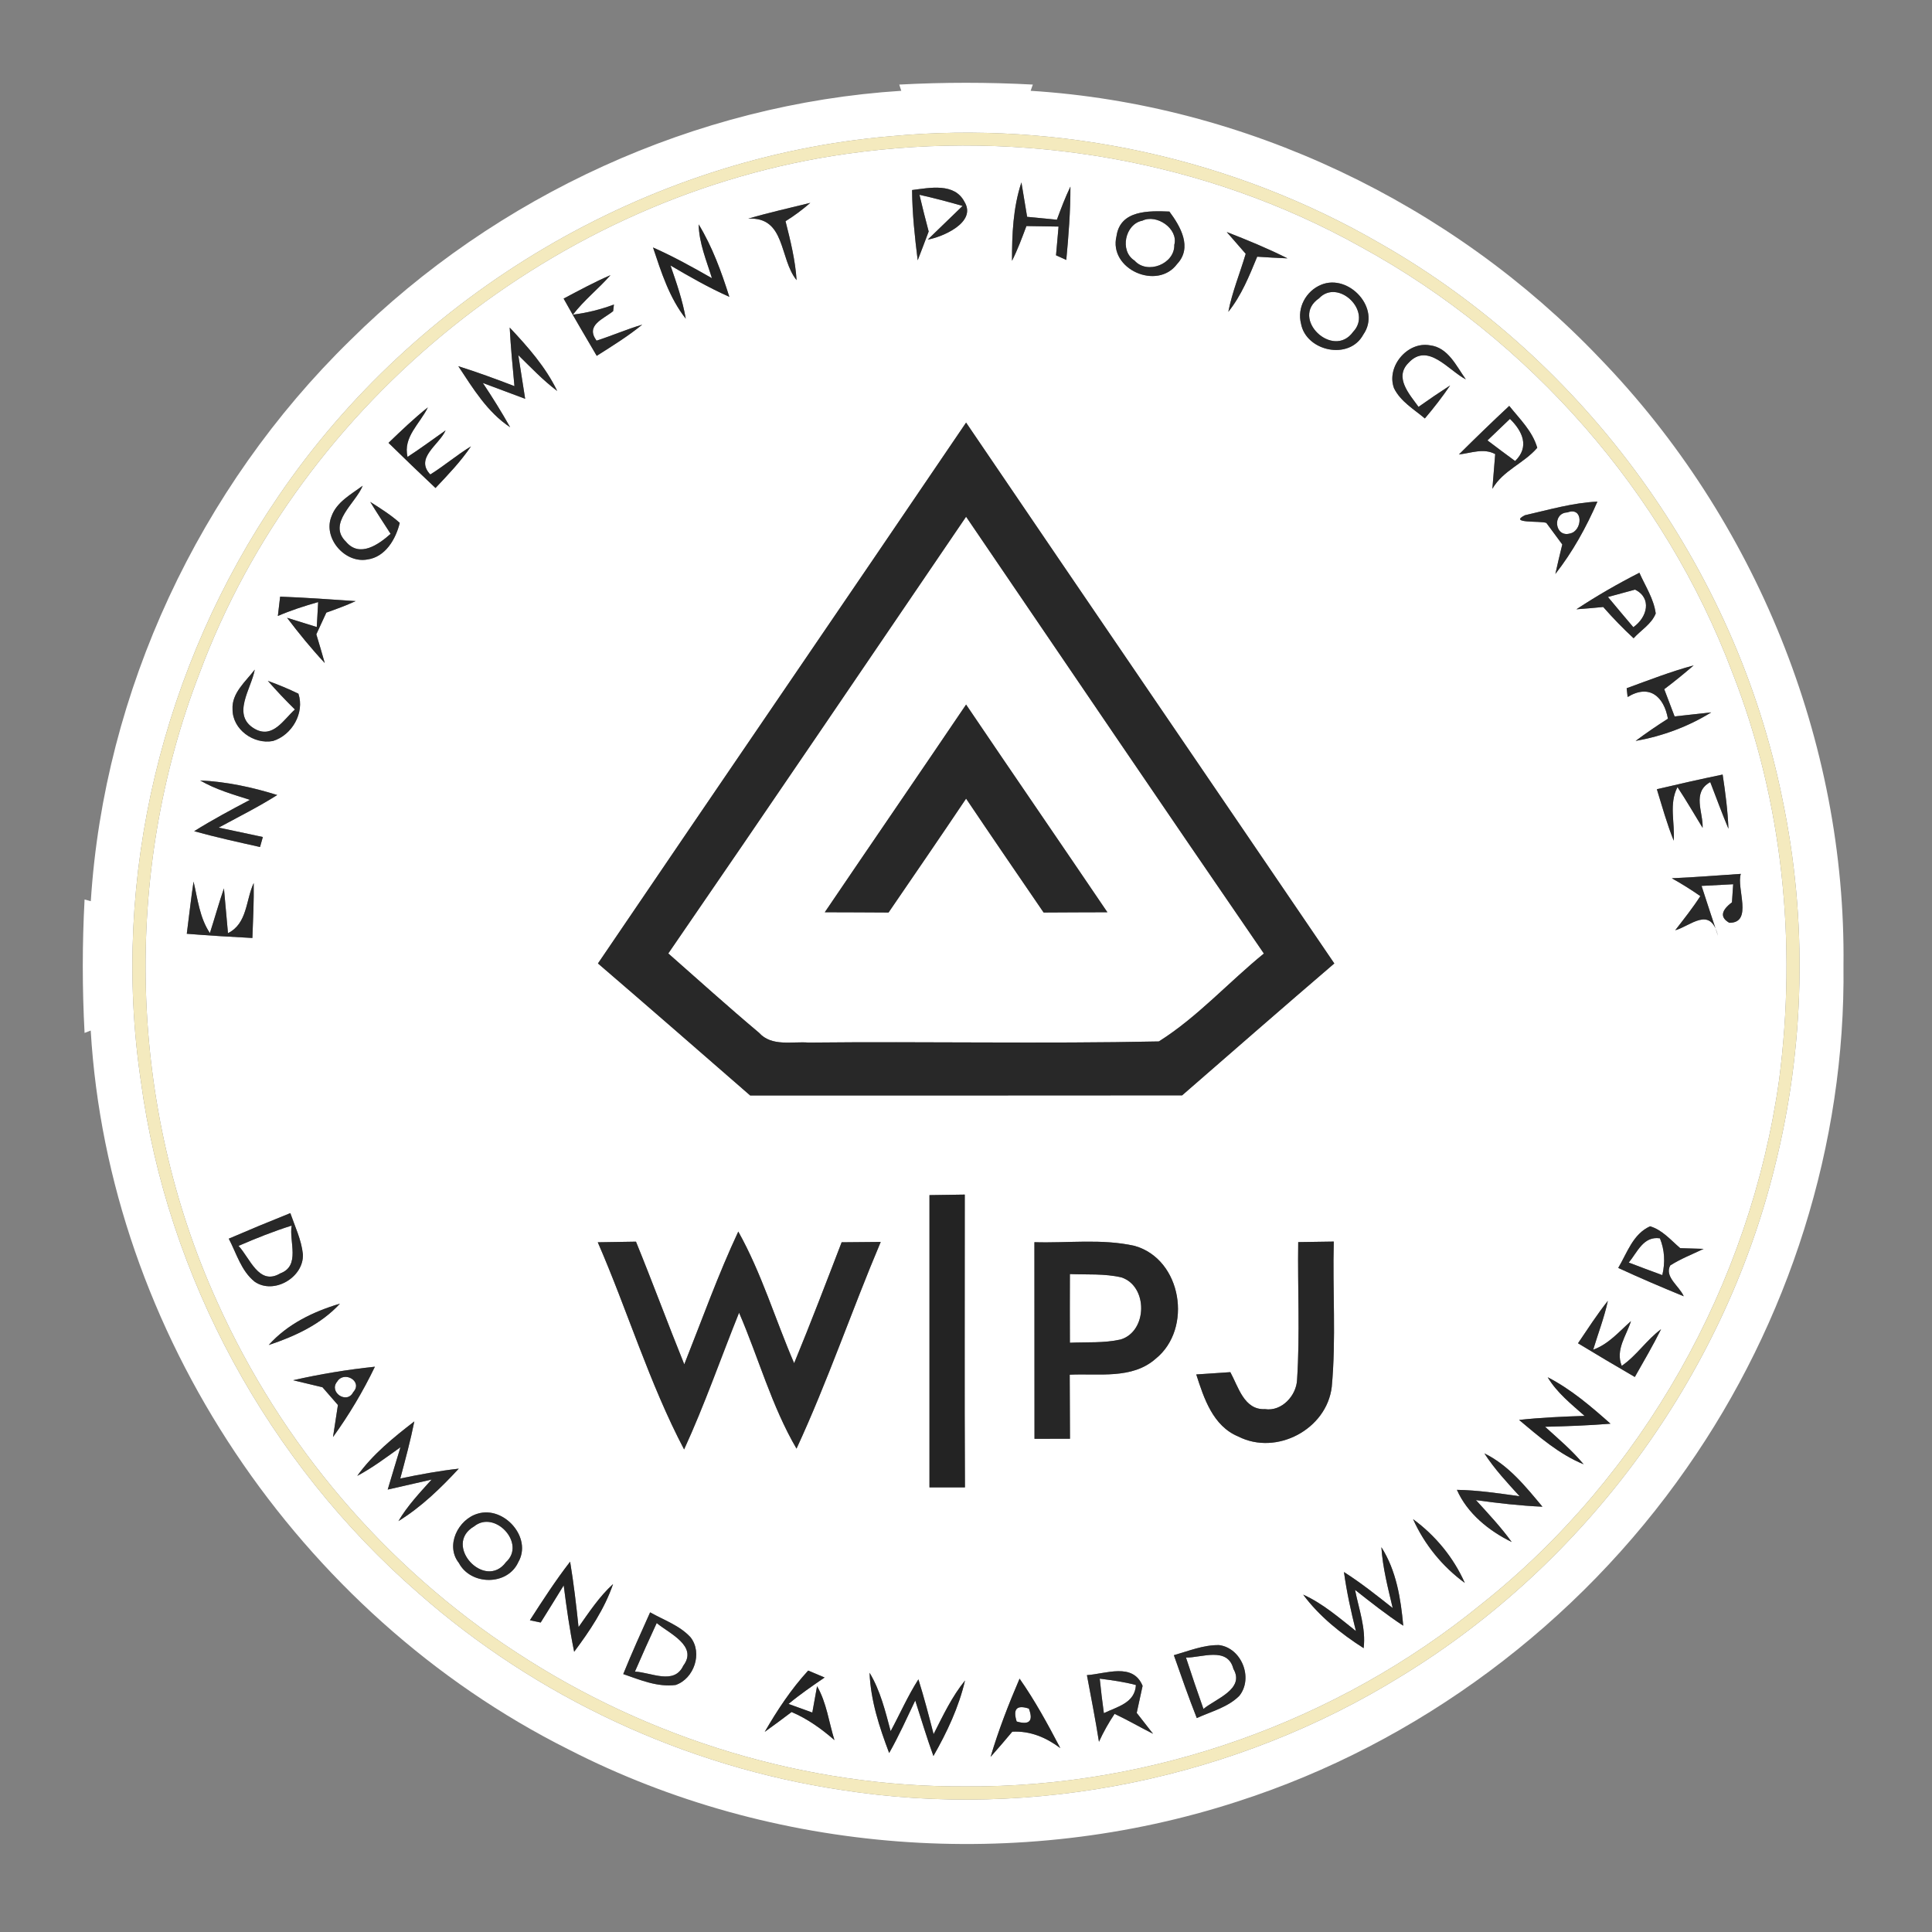 <?xml version="1.0" encoding="UTF-8" ?>
<!DOCTYPE svg PUBLIC "-//W3C//DTD SVG 1.1//EN" "http://www.w3.org/Graphics/SVG/1.1/DTD/svg11.dtd">
<svg width="220pt" height="220pt" viewBox="0 0 220 220" version="1.1" xmlns="http://www.w3.org/2000/svg">
<rect x="0" y="0" width="220" height="220" fill="#808080" stroke="none"/>
<g id="#ffffffff">
<path fill="#ffffff" opacity="1.00" d=" M 39.86 38.77 C 56.51 22.25 79.19 11.83 102.63 10.34 L 102.40 9.63 C 107.47 9.36 112.54 9.36 117.61 9.63 L 117.36 10.34 C 141.77 11.87 165.33 23.11 182.17 40.80 C 199.89 59.11 210.23 84.45 209.92 109.96 C 210.17 130.29 203.70 150.56 192.06 167.18 C 179.71 184.91 161.51 198.52 140.92 205.14 C 116.07 213.22 88.02 211.15 64.74 199.21 C 34.04 183.84 12.36 151.72 10.33 117.35 L 9.63 117.62 C 9.36 112.56 9.36 107.49 9.63 102.43 L 10.34 102.62 C 11.86 78.67 22.72 55.52 39.86 38.77 M 101.44 15.51 C 73.58 17.86 47.36 33.45 31.68 56.54 C 18.55 75.77 12.60 99.94 16.03 123.04 C 19.03 145.46 30.57 166.55 47.62 181.39 C 61.11 193.29 78.05 201.17 95.84 203.83 C 117.74 207.27 140.80 202.51 159.63 190.83 C 180.58 178.03 196.17 156.79 202.07 132.96 C 205.53 119.25 205.86 104.81 202.96 90.97 C 197.66 64.66 180.54 41.04 157.23 27.76 C 140.50 18.04 120.70 13.69 101.44 15.51 Z" />
<path fill="#ffffff" opacity="1.00" d=" M 96.40 17.52 C 116.38 14.67 137.30 18.24 154.96 28.11 C 174.21 38.62 189.55 56.10 197.29 76.65 C 203.03 91.29 204.62 107.41 202.59 122.97 C 199.34 146.18 187.06 168.10 168.67 182.68 C 152.26 196.06 131.17 203.57 109.98 203.42 C 91.90 203.54 73.88 198.06 58.78 188.15 C 43.93 178.48 32.03 164.46 24.76 148.31 C 14.60 125.98 13.88 99.57 22.71 76.69 C 34.26 45.59 63.57 22.14 96.40 17.52 M 103.86 21.64 C 103.88 24.32 104.17 26.98 104.50 29.64 C 104.92 28.55 105.34 27.46 105.75 26.36 C 105.38 24.97 105.03 23.58 104.70 22.18 C 106.35 22.55 107.99 22.98 109.61 23.45 C 108.62 24.41 106.64 26.32 105.65 27.28 C 107.18 27.03 111.27 25.37 109.83 22.99 C 108.69 20.78 105.87 21.39 103.86 21.64 M 115.24 29.70 C 115.88 28.43 116.38 27.08 116.88 25.74 C 117.79 25.75 119.62 25.78 120.54 25.80 C 120.47 26.61 120.32 28.25 120.25 29.07 C 120.54 29.20 121.13 29.47 121.42 29.60 C 121.68 26.83 121.90 24.04 121.89 21.25 C 121.30 22.47 120.82 23.75 120.35 25.02 C 119.22 24.91 118.09 24.80 116.96 24.69 C 116.80 23.71 116.47 21.75 116.31 20.77 C 115.36 23.64 115.23 26.70 115.24 29.70 M 85.20 24.90 C 89.49 24.66 88.72 29.47 90.71 31.90 C 90.56 29.62 90.01 27.40 89.45 25.19 C 90.45 24.57 91.38 23.87 92.27 23.10 C 89.91 23.69 87.53 24.21 85.20 24.90 M 127.14 26.88 C 126.21 30.66 131.79 33.11 134.04 30.06 C 135.81 28.18 134.42 25.78 133.16 24.09 C 130.84 24.00 127.57 23.90 127.14 26.88 M 81.07 31.68 C 78.88 30.43 76.67 29.20 74.36 28.18 C 75.30 31.00 76.22 33.92 78.09 36.29 C 77.73 34.21 77.04 32.22 76.35 30.23 C 78.53 31.51 80.73 32.77 83.05 33.80 C 82.15 30.95 81.12 28.12 79.56 25.55 C 79.60 27.69 80.45 29.67 81.07 31.68 M 139.69 26.42 C 140.23 27.04 141.31 28.28 141.85 28.90 C 141.20 31.11 140.31 33.24 139.87 35.51 C 141.37 33.64 142.26 31.41 143.16 29.23 C 144.31 29.31 145.46 29.37 146.61 29.42 C 144.36 28.29 142.03 27.33 139.69 26.42 M 64.18 34.00 C 65.40 36.20 66.68 38.35 67.95 40.52 C 69.72 39.40 71.51 38.29 73.13 36.97 C 71.37 37.49 69.68 38.23 67.93 38.79 C 66.63 37.02 68.71 36.34 69.82 35.43 C 69.85 35.24 69.89 34.86 69.91 34.68 C 68.40 35.24 66.84 35.63 65.24 35.83 C 66.50 34.18 68.15 32.89 69.52 31.33 C 67.69 32.12 65.94 33.07 64.18 34.00 M 150.43 32.43 C 148.72 33.14 147.68 35.04 148.15 36.86 C 148.73 40.01 153.65 41.07 155.24 38.10 C 157.32 35.15 153.60 31.11 150.43 32.43 M 58.04 37.30 C 58.16 39.53 58.37 41.75 58.58 43.97 C 56.47 43.16 54.35 42.38 52.19 41.70 C 53.87 44.24 55.50 46.94 58.09 48.65 C 57.12 46.93 56.08 45.25 54.98 43.61 C 56.19 44.06 58.60 44.96 59.80 45.41 C 59.61 44.17 59.22 41.68 59.02 40.44 C 60.45 41.84 61.84 43.31 63.45 44.52 C 62.13 41.78 60.10 39.49 58.04 37.30 M 158.74 44.21 C 159.49 45.73 161.01 46.60 162.25 47.65 C 163.27 46.45 164.24 45.20 165.13 43.89 C 163.91 44.68 162.71 45.49 161.53 46.33 C 160.51 44.91 158.72 42.98 160.39 41.32 C 162.60 38.93 164.92 42.17 166.92 43.20 C 165.83 41.69 164.91 39.56 162.82 39.32 C 160.25 38.86 157.83 41.77 158.74 44.21 M 166.13 51.75 C 167.49 51.60 168.95 50.99 170.26 51.71 C 170.18 52.70 170.02 54.67 169.94 55.66 C 171.15 53.56 173.53 52.77 175.05 50.99 C 174.51 49.10 173.05 47.71 171.86 46.22 C 169.92 48.03 168.01 49.88 166.13 51.75 M 44.24 50.43 C 46.01 52.16 47.79 53.88 49.59 55.57 C 51.02 54.06 52.46 52.56 53.63 50.83 C 52.02 51.81 50.59 53.04 49.00 54.03 C 47.20 52.15 50.02 50.65 50.74 49.01 C 49.30 50.02 47.89 51.07 46.41 52.03 C 45.86 49.77 47.84 48.23 48.72 46.39 C 47.14 47.64 45.69 49.04 44.24 50.43 M 68.09 109.71 C 73.89 114.69 79.65 119.72 85.42 124.74 C 101.82 124.74 118.21 124.75 134.61 124.73 C 140.37 119.72 146.13 114.69 151.94 109.71 C 137.98 89.17 123.96 68.67 110.01 48.12 C 96.07 68.68 82.03 89.16 68.09 109.71 M 37.74 58.82 C 36.76 61.27 39.27 64.18 41.83 63.71 C 43.89 63.43 45.07 61.39 45.52 59.54 C 44.49 58.62 43.32 57.89 42.16 57.15 C 42.91 58.38 43.70 59.58 44.48 60.79 C 43.11 62.01 40.95 63.54 39.40 61.69 C 37.23 59.58 40.53 57.28 41.30 55.31 C 39.98 56.30 38.32 57.16 37.74 58.82 M 173.65 58.67 C 171.71 59.64 175.47 59.28 176.09 59.55 C 176.69 60.37 177.30 61.18 177.90 62.00 C 177.62 63.12 177.36 64.24 177.11 65.36 C 179.08 62.85 180.63 60.04 181.90 57.12 C 179.09 57.25 176.38 58.05 173.65 58.67 M 179.51 69.38 C 180.52 69.31 181.54 69.22 182.56 69.12 C 183.66 70.37 184.81 71.56 186.02 72.68 C 186.85 71.76 188.06 71.07 188.54 69.86 C 188.32 68.18 187.35 66.74 186.68 65.22 C 184.21 66.48 181.81 67.86 179.51 69.38 M 31.64 70.14 C 33.13 69.50 34.67 69.00 36.23 68.56 C 36.19 69.27 36.11 70.69 36.07 71.40 C 35.23 71.14 33.54 70.61 32.69 70.35 C 34.04 72.13 35.45 73.86 36.98 75.50 C 36.67 74.40 36.35 73.31 36.02 72.23 C 36.30 71.61 36.87 70.38 37.16 69.76 C 38.29 69.36 39.41 68.95 40.50 68.45 C 37.63 68.25 34.77 68.05 31.90 67.94 C 31.83 68.49 31.70 69.59 31.64 70.14 M 185.23 78.37 C 185.26 78.62 185.31 79.12 185.34 79.37 C 187.81 77.86 189.47 79.30 189.93 81.84 C 188.67 82.64 187.44 83.48 186.25 84.37 C 189.29 83.83 192.23 82.75 194.86 81.12 C 193.82 81.23 191.73 81.46 190.69 81.58 C 190.30 80.55 189.90 79.51 189.51 78.48 C 190.66 77.62 191.77 76.71 192.86 75.77 C 190.26 76.47 187.75 77.45 185.23 78.37 M 26.48 80.77 C 26.47 83.07 28.89 84.79 31.08 84.38 C 33.25 83.71 34.71 81.18 33.98 78.99 C 32.84 78.44 31.69 77.96 30.50 77.53 C 31.49 78.66 32.51 79.74 33.58 80.79 C 32.29 81.95 31.08 84.12 29.05 83.02 C 26.27 81.47 28.63 78.43 29.01 76.25 C 27.99 77.60 26.37 78.91 26.48 80.77 M 188.67 89.87 C 189.27 91.83 189.82 93.82 190.59 95.73 C 190.74 93.70 190.02 91.53 191.02 89.63 C 192.02 91.14 192.93 92.72 193.88 94.27 C 193.96 92.51 192.63 90.23 194.75 89.06 C 195.44 90.83 196.08 92.62 196.82 94.37 C 196.74 92.30 196.47 90.24 196.16 88.20 C 193.65 88.72 191.16 89.28 188.67 89.87 M 22.79 88.87 C 24.55 89.90 26.52 90.46 28.46 91.08 C 26.31 92.22 24.17 93.36 22.11 94.65 C 24.59 95.34 27.10 95.89 29.61 96.45 C 29.69 96.17 29.85 95.60 29.93 95.31 C 28.25 94.96 26.57 94.60 24.90 94.24 C 27.14 93.03 29.42 91.89 31.57 90.53 C 28.72 89.64 25.78 89.01 22.79 88.87 M 190.37 100.01 C 191.49 100.63 192.57 101.31 193.62 102.04 C 192.75 103.40 191.74 104.66 190.76 105.93 C 192.46 105.48 194.78 103.06 195.63 106.57 C 195.00 104.67 194.37 102.78 193.76 100.88 C 194.66 100.84 196.46 100.74 197.36 100.69 C 197.33 101.21 197.25 102.23 197.22 102.75 C 195.96 103.70 195.86 104.48 196.92 105.08 C 199.66 105.10 197.70 101.13 198.23 99.51 C 195.61 99.68 192.99 99.90 190.37 100.01 M 21.27 106.33 C 23.76 106.53 26.25 106.68 28.74 106.81 C 28.82 104.72 28.92 102.63 28.89 100.55 C 27.98 102.49 28.18 105.17 25.96 106.26 C 25.85 104.98 25.61 102.43 25.50 101.16 C 24.92 102.84 24.45 104.55 23.90 106.25 C 22.72 104.49 22.52 102.39 22.04 100.39 C 21.74 102.37 21.53 104.35 21.27 106.33 M 105.84 136.09 C 105.84 147.18 105.84 158.27 105.84 169.37 C 107.18 169.37 108.53 169.37 109.88 169.37 C 109.82 158.26 109.87 147.15 109.86 136.03 C 108.52 136.05 107.18 136.07 105.84 136.09 M 26.05 141.05 C 26.93 142.72 27.46 144.72 29.00 145.95 C 31.20 147.47 34.63 145.43 34.49 142.81 C 34.32 141.18 33.59 139.67 33.06 138.14 C 30.71 139.08 28.37 140.05 26.05 141.05 M 184.27 144.38 C 186.73 145.52 189.22 146.58 191.73 147.61 C 191.25 146.46 189.50 145.41 190.19 144.10 C 191.38 143.34 192.71 142.83 193.99 142.21 C 193.33 142.19 192.00 142.15 191.33 142.13 C 190.25 141.21 189.30 140.06 187.90 139.64 C 185.94 140.52 185.29 142.67 184.27 144.38 M 77.92 155.36 C 76.04 150.72 74.31 146.02 72.42 141.39 C 71.33 141.41 69.16 141.44 68.07 141.46 C 71.47 149.27 73.93 157.50 77.90 165.05 C 80.24 159.96 82.07 154.67 84.16 149.48 C 86.38 154.62 87.86 160.10 90.70 164.96 C 94.26 157.27 96.99 149.22 100.29 141.42 C 98.81 141.43 97.33 141.44 95.84 141.46 C 94.07 146.06 92.31 150.67 90.43 155.23 C 88.28 150.25 86.73 144.99 84.07 140.24 C 81.76 145.17 79.93 150.30 77.92 155.36 M 117.79 141.45 C 117.80 148.91 117.79 156.38 117.80 163.84 C 119.14 163.84 120.49 163.83 121.84 163.83 C 121.83 161.40 121.82 158.97 121.81 156.54 C 125.09 156.37 128.91 157.10 131.60 154.72 C 135.84 151.31 134.59 143.39 129.20 141.87 C 125.47 141.03 121.59 141.57 117.79 141.45 M 147.83 141.44 C 147.75 146.66 148.04 151.89 147.70 157.10 C 147.63 158.92 145.95 160.75 144.05 160.46 C 141.66 160.58 141.01 157.90 140.10 156.25 C 139.13 156.32 137.19 156.44 136.22 156.51 C 137.09 159.22 138.12 162.39 141.01 163.58 C 145.35 165.79 151.08 162.76 151.65 157.92 C 152.16 152.43 151.73 146.89 151.88 141.38 C 150.53 141.40 149.18 141.42 147.83 141.44 M 30.60 153.16 C 33.58 152.17 36.55 150.80 38.71 148.45 C 35.69 149.35 32.73 150.77 30.60 153.16 M 179.69 152.96 C 181.83 154.26 183.99 155.54 186.16 156.80 C 187.18 155.00 188.23 153.21 189.15 151.36 C 187.49 152.58 186.37 154.37 184.67 155.53 C 183.92 153.70 185.21 152.09 185.72 150.44 C 184.37 151.63 183.17 153.07 181.42 153.69 C 181.98 151.84 182.68 150.03 183.09 148.13 C 181.86 149.67 180.80 151.33 179.69 152.96 M 33.38 157.17 C 34.22 157.37 35.89 157.77 36.72 157.97 C 37.16 158.47 38.04 159.49 38.48 159.99 C 38.34 160.91 38.06 162.73 37.92 163.64 C 39.74 161.12 41.34 158.44 42.69 155.63 C 39.56 155.96 36.45 156.47 33.38 157.17 M 176.24 156.83 C 177.29 158.60 178.92 159.88 180.44 161.23 C 177.95 161.31 175.46 161.42 172.98 161.69 C 175.26 163.60 177.54 165.60 180.33 166.74 C 179.02 165.16 177.45 163.84 175.94 162.47 C 178.43 162.41 180.91 162.32 183.39 162.12 C 181.17 160.15 178.89 158.19 176.24 156.83 M 47.18 161.86 C 44.81 163.69 42.44 165.60 40.68 168.06 C 42.42 167.14 44.00 165.94 45.60 164.80 C 45.12 166.40 44.62 168.01 44.15 169.62 C 45.40 169.34 47.90 168.77 49.15 168.48 C 47.80 169.98 46.40 171.46 45.37 173.21 C 47.97 171.61 50.17 169.47 52.24 167.24 C 50.00 167.49 47.78 167.90 45.58 168.36 C 46.16 166.20 46.74 164.05 47.18 161.86 M 169.03 165.50 C 170.17 167.27 171.62 168.82 173.04 170.38 C 170.67 170.05 168.30 169.69 165.90 169.65 C 167.09 172.34 169.54 174.32 172.14 175.59 C 170.91 173.89 169.47 172.36 168.07 170.82 C 170.58 171.17 173.11 171.46 175.64 171.57 C 173.72 169.27 171.78 166.84 169.03 165.50 M 54.41 172.36 C 52.17 173.00 50.68 175.99 52.25 177.97 C 53.59 180.54 57.79 180.60 59.02 177.88 C 60.63 175.09 57.39 171.46 54.41 172.36 M 160.91 172.99 C 162.20 175.87 164.25 178.39 166.80 180.25 C 165.52 177.36 163.46 174.86 160.91 172.99 M 157.30 176.18 C 157.45 178.53 158.05 180.82 158.59 183.11 C 156.78 181.68 154.99 180.25 153.04 179.01 C 153.35 181.27 153.84 183.51 154.40 185.73 C 152.49 184.22 150.63 182.59 148.39 181.58 C 150.23 184.06 152.69 186.02 155.28 187.68 C 155.56 185.42 154.73 183.22 154.30 181.04 C 156.09 182.45 157.88 183.87 159.79 185.12 C 159.51 182.03 159.00 178.84 157.30 176.18 M 60.34 184.50 C 60.65 184.56 61.27 184.70 61.57 184.76 C 62.45 183.36 63.32 181.94 64.19 180.53 C 64.51 183.06 64.87 185.59 65.38 188.09 C 67.16 185.71 68.84 183.21 69.81 180.38 C 68.25 181.80 67.09 183.57 65.88 185.28 C 65.62 182.79 65.33 180.30 64.92 177.83 C 63.27 179.96 61.80 182.23 60.34 184.50 M 70.97 190.63 C 72.89 191.29 74.86 192.14 76.94 191.87 C 79.03 191.16 80.03 188.23 78.64 186.45 C 77.40 185.09 75.60 184.49 74.03 183.60 C 72.98 185.93 71.93 188.26 70.97 190.63 M 133.67 188.48 C 134.51 190.88 135.35 193.28 136.28 195.64 C 137.94 194.88 139.82 194.42 141.13 193.10 C 142.74 191.08 141.38 187.66 138.82 187.33 C 137.04 187.30 135.36 188.00 133.67 188.48 M 87.08 197.21 C 88.11 196.47 89.13 195.72 90.14 194.95 C 91.95 195.72 93.54 196.86 95.02 198.15 C 94.38 196.09 94.13 193.89 93.04 192.01 L 92.50 195.01 C 91.82 194.76 90.47 194.27 89.79 194.03 C 91.10 192.94 92.50 191.98 93.90 191.02 C 93.43 190.82 92.49 190.43 92.03 190.23 C 90.09 192.34 88.51 194.74 87.08 197.21 M 123.77 190.75 C 124.24 193.27 124.74 195.80 125.14 198.34 C 125.65 197.23 126.24 196.17 126.92 195.16 C 128.41 195.86 129.83 196.69 131.30 197.43 C 130.83 196.83 129.91 195.65 129.44 195.05 C 129.61 194.28 129.95 192.74 130.11 191.97 C 129.00 189.28 125.93 190.61 123.77 190.75 M 99.02 190.48 C 99.14 193.65 100.14 196.68 101.25 199.62 C 102.35 197.68 103.26 195.65 104.22 193.64 C 104.90 195.75 105.53 197.87 106.29 199.96 C 107.84 197.25 109.18 194.40 109.89 191.36 C 108.39 193.20 107.38 195.36 106.31 197.47 C 105.77 195.38 105.23 193.29 104.58 191.23 C 103.37 193.12 102.48 195.17 101.42 197.13 C 100.81 194.85 100.25 192.52 99.02 190.48 M 112.80 200.06 C 113.64 199.12 114.46 198.16 115.27 197.19 C 117.32 197.08 119.13 197.85 120.74 199.06 C 119.32 196.35 117.86 193.66 116.10 191.15 C 114.85 194.06 113.70 197.02 112.80 200.06 Z" />
<path fill="#ffffff" opacity="1.00" d=" M 130.08 25.13 C 131.70 24.33 134.21 26.04 133.72 27.88 C 133.78 30.07 130.63 31.30 129.19 29.67 C 127.46 28.59 128.11 25.50 130.08 25.13 Z" />
<path fill="#ffffff" opacity="1.00" d=" M 150.20 33.97 C 152.36 31.67 156.33 35.43 154.08 37.79 C 151.80 40.96 146.86 36.25 150.20 33.97 Z" />
<path fill="#ffffff" opacity="1.00" d=" M 171.94 47.70 C 173.37 49.10 174.20 50.87 172.53 52.50 C 171.47 51.72 170.42 50.94 169.38 50.15 C 170.02 49.54 171.30 48.31 171.94 47.70 Z" />
<path fill="#ffffff" opacity="1.00" d=" M 178.49 58.35 C 180.33 57.65 180.22 60.46 178.78 60.75 C 177.04 61.25 176.71 58.41 178.49 58.35 Z" />
<path fill="#ffffff" opacity="1.00" d=" M 76.10 108.57 C 87.47 92.04 98.72 75.43 110.01 58.84 C 121.30 75.43 132.56 92.04 143.92 108.58 C 139.90 111.85 136.33 115.84 131.96 118.59 C 118.67 118.87 105.37 118.58 92.08 118.72 C 90.19 118.57 87.88 119.21 86.43 117.60 C 82.93 114.66 79.53 111.59 76.10 108.57 M 93.92 103.88 C 96.34 103.89 98.76 103.89 101.18 103.91 C 104.13 99.60 107.09 95.29 110.01 90.94 C 112.93 95.28 115.89 99.60 118.84 103.91 C 121.26 103.89 123.68 103.89 126.10 103.88 C 120.75 95.98 115.35 88.13 110.01 80.23 C 104.67 88.13 99.27 95.98 93.92 103.88 Z" />
<path fill="#ffffff" opacity="1.00" d=" M 183.10 67.98 C 183.87 67.77 185.41 67.35 186.19 67.14 C 188.13 68.11 187.59 70.29 185.99 71.42 C 185.02 70.27 184.05 69.13 183.10 67.98 Z" />
<path fill="#ffffff" opacity="1.00" d=" M 27.16 141.87 C 29.14 141.01 31.15 140.21 33.21 139.56 C 32.90 141.38 34.24 144.14 31.92 145.00 C 29.48 146.46 28.46 143.24 27.16 141.87 Z" />
<path fill="#ffffff" opacity="1.00" d=" M 185.47 143.77 C 186.45 142.59 187.13 140.73 189.02 141.01 C 189.55 142.33 189.64 143.73 189.29 145.20 C 188.01 144.73 186.74 144.26 185.47 143.77 Z" />
<path fill="#ffffff" opacity="1.00" d=" M 121.83 145.08 C 123.78 145.16 125.78 145.01 127.70 145.46 C 130.74 146.46 130.68 151.60 127.61 152.53 C 125.71 152.96 123.75 152.81 121.83 152.90 C 121.82 150.29 121.82 147.68 121.83 145.08 Z" />
<path fill="#ffffff" opacity="1.00" d=" M 38.40 157.32 C 39.18 156.05 41.36 157.29 40.22 158.53 C 39.50 159.95 37.39 158.52 38.40 157.32 Z" />
<path fill="#ffffff" opacity="1.00" d=" M 53.99 173.81 C 56.36 171.89 59.94 175.78 57.62 177.88 C 55.21 181.16 50.37 175.91 53.99 173.81 Z" />
<path fill="#ffffff" opacity="1.00" d=" M 72.30 190.35 C 73.10 188.50 73.93 186.65 74.78 184.82 C 76.18 185.99 79.51 187.42 77.81 189.67 C 76.77 191.92 74.12 190.42 72.30 190.35 Z" />
<path fill="#ffffff" opacity="1.00" d=" M 135.05 188.75 C 136.80 188.78 139.80 187.46 140.45 190.04 C 141.79 192.35 138.41 193.45 137.04 194.60 C 136.35 192.66 135.69 190.71 135.05 188.75 Z" />
<path fill="#ffffff" opacity="1.00" d=" M 125.23 191.15 C 126.61 191.33 128.00 191.51 129.35 191.88 C 129.23 193.94 127.22 194.34 125.70 195.08 C 125.52 193.77 125.36 192.46 125.23 191.15 Z" />
<path fill="#ffffff" opacity="1.00" d=" M 115.77 196.03 C 115.32 194.60 115.78 194.11 117.16 194.56 C 117.69 195.97 117.23 196.46 115.77 196.03 Z" />
</g>
<g id="#f4eabeff">
<path fill="#f4eabe" opacity="1.00" d=" M 101.44 15.51 C 120.70 13.69 140.50 18.04 157.23 27.76 C 180.54 41.04 197.66 64.66 202.96 90.97 C 205.86 104.81 205.53 119.25 202.07 132.96 C 196.17 156.79 180.58 178.03 159.63 190.83 C 140.80 202.51 117.74 207.27 95.84 203.83 C 78.05 201.17 61.11 193.29 47.62 181.39 C 30.57 166.55 19.03 145.46 16.03 123.04 C 12.60 99.94 18.55 75.77 31.68 56.54 C 47.36 33.45 73.58 17.86 101.44 15.51 M 96.40 17.52 C 63.57 22.14 34.26 45.59 22.71 76.69 C 13.88 99.57 14.60 125.98 24.76 148.31 C 32.03 164.46 43.93 178.48 58.78 188.15 C 73.88 198.06 91.90 203.54 109.98 203.42 C 131.17 203.57 152.26 196.06 168.67 182.68 C 187.06 168.10 199.34 146.18 202.59 122.97 C 204.62 107.41 203.03 91.29 197.29 76.65 C 189.55 56.10 174.21 38.62 154.96 28.11 C 137.30 18.24 116.38 14.67 96.40 17.52 Z" />
</g>
<g id="#282828ff">
<path fill="#282828" opacity="1.00" d=" M 103.86 21.64 C 105.87 21.39 108.69 20.78 109.83 22.99 C 111.27 25.37 107.18 27.03 105.65 27.28 C 106.64 26.32 108.62 24.41 109.61 23.45 C 107.99 22.98 106.35 22.55 104.70 22.18 C 105.03 23.58 105.38 24.97 105.75 26.36 C 105.34 27.46 104.92 28.55 104.50 29.64 C 104.17 26.98 103.88 24.32 103.86 21.64 Z" />
<path fill="#282828" opacity="1.00" d=" M 115.24 29.70 C 115.23 26.70 115.36 23.64 116.31 20.77 C 116.47 21.75 116.80 23.71 116.96 24.69 C 118.09 24.80 119.22 24.91 120.35 25.02 C 120.82 23.75 121.30 22.47 121.89 21.25 C 121.90 24.04 121.68 26.83 121.42 29.60 C 121.13 29.47 120.54 29.20 120.25 29.07 C 120.32 28.25 120.47 26.61 120.54 25.80 C 119.62 25.78 117.79 25.75 116.88 25.74 C 116.38 27.08 115.88 28.43 115.24 29.70 Z" />
<path fill="#282828" opacity="1.00" d=" M 85.20 24.90 C 87.53 24.21 89.91 23.69 92.27 23.10 C 91.38 23.87 90.45 24.57 89.45 25.19 C 90.01 27.40 90.56 29.62 90.71 31.90 C 88.72 29.47 89.49 24.66 85.20 24.90 Z" />
<path fill="#282828" opacity="1.00" d=" M 127.14 26.88 C 127.57 23.90 130.84 24.00 133.16 24.09 C 134.42 25.78 135.81 28.18 134.04 30.06 C 131.79 33.11 126.21 30.66 127.14 26.88 M 130.08 25.13 C 128.11 25.50 127.46 28.59 129.19 29.67 C 130.63 31.30 133.78 30.07 133.72 27.88 C 134.21 26.04 131.70 24.33 130.08 25.13 Z" />
<path fill="#282828" opacity="1.00" d=" M 139.69 26.42 C 142.03 27.33 144.36 28.29 146.61 29.42 C 145.46 29.37 144.31 29.31 143.16 29.23 C 142.26 31.41 141.37 33.64 139.87 35.51 C 140.31 33.24 141.20 31.11 141.85 28.90 C 141.31 28.28 140.23 27.04 139.69 26.42 Z" />
<path fill="#282828" opacity="1.00" d=" M 64.18 34.00 C 65.94 33.07 67.69 32.12 69.52 31.33 C 68.15 32.89 66.50 34.18 65.24 35.83 C 66.84 35.63 68.40 35.24 69.91 34.68 C 69.89 34.86 69.85 35.24 69.82 35.43 C 68.71 36.34 66.63 37.02 67.93 38.79 C 69.68 38.23 71.37 37.49 73.13 36.97 C 71.51 38.29 69.72 39.40 67.95 40.52 C 66.68 38.35 65.40 36.20 64.18 34.00 Z" />
<path fill="#282828" opacity="1.00" d=" M 150.43 32.43 C 153.60 31.11 157.32 35.15 155.24 38.10 C 153.65 41.07 148.73 40.01 148.15 36.86 C 147.68 35.04 148.72 33.14 150.43 32.43 M 150.20 33.97 C 146.86 36.25 151.80 40.96 154.08 37.79 C 156.33 35.43 152.36 31.67 150.20 33.97 Z" />
<path fill="#282828" opacity="1.00" d=" M 58.04 37.30 C 60.10 39.49 62.13 41.78 63.45 44.52 C 61.84 43.31 60.45 41.84 59.02 40.44 C 59.22 41.68 59.61 44.17 59.80 45.41 C 58.60 44.96 56.19 44.06 54.98 43.61 C 56.08 45.25 57.12 46.93 58.09 48.65 C 55.50 46.94 53.87 44.24 52.19 41.70 C 54.35 42.38 56.47 43.16 58.58 43.97 C 58.37 41.75 58.16 39.53 58.04 37.30 Z" />
<path fill="#282828" opacity="1.00" d=" M 158.74 44.21 C 157.83 41.77 160.25 38.86 162.82 39.32 C 164.91 39.56 165.83 41.69 166.92 43.20 C 164.92 42.17 162.60 38.93 160.39 41.32 C 158.72 42.98 160.51 44.91 161.53 46.33 C 162.71 45.49 163.91 44.68 165.13 43.89 C 164.24 45.20 163.27 46.45 162.25 47.65 C 161.01 46.60 159.49 45.73 158.74 44.21 Z" />
<path fill="#282828" opacity="1.00" d=" M 166.13 51.75 C 168.01 49.88 169.92 48.03 171.86 46.22 C 173.05 47.71 174.51 49.10 175.05 50.99 C 173.53 52.77 171.15 53.56 169.94 55.66 C 170.02 54.67 170.18 52.70 170.26 51.71 C 168.95 50.99 167.49 51.60 166.13 51.75 M 171.94 47.70 C 171.30 48.31 170.02 49.54 169.38 50.15 C 170.42 50.94 171.47 51.72 172.53 52.50 C 174.20 50.87 173.37 49.10 171.94 47.70 Z" />
<path fill="#282828" opacity="1.00" d=" M 68.09 109.71 C 82.03 89.16 96.07 68.68 110.01 48.12 C 123.96 68.67 137.98 89.17 151.94 109.71 C 146.13 114.69 140.37 119.72 134.61 124.73 C 118.21 124.75 101.82 124.74 85.42 124.74 C 79.65 119.72 73.89 114.69 68.09 109.71 M 76.10 108.57 C 79.53 111.59 82.93 114.66 86.43 117.60 C 87.88 119.21 90.19 118.57 92.08 118.72 C 105.37 118.58 118.67 118.87 131.96 118.59 C 136.33 115.84 139.90 111.85 143.92 108.58 C 132.56 92.04 121.30 75.43 110.01 58.84 C 98.72 75.43 87.47 92.04 76.10 108.57 Z" />
<path fill="#282828" opacity="1.00" d=" M 37.74 58.82 C 38.32 57.16 39.98 56.30 41.30 55.31 C 40.53 57.28 37.23 59.58 39.40 61.69 C 40.95 63.54 43.11 62.01 44.48 60.79 C 43.70 59.58 42.91 58.38 42.16 57.15 C 43.32 57.89 44.49 58.62 45.52 59.54 C 45.07 61.39 43.89 63.43 41.83 63.71 C 39.27 64.18 36.76 61.27 37.74 58.82 Z" />
<path fill="#282828" opacity="1.00" d=" M 173.65 58.67 C 176.38 58.05 179.09 57.25 181.90 57.12 C 180.63 60.04 179.08 62.85 177.11 65.36 C 177.36 64.24 177.62 63.12 177.90 62.00 C 177.30 61.18 176.69 60.37 176.09 59.55 C 175.47 59.28 171.71 59.64 173.65 58.67 M 178.49 58.35 C 176.71 58.41 177.04 61.25 178.78 60.75 C 180.22 60.46 180.33 57.65 178.49 58.35 Z" />
<path fill="#282828" opacity="1.00" d=" M 179.51 69.38 C 181.81 67.86 184.21 66.48 186.68 65.22 C 187.35 66.74 188.32 68.18 188.54 69.86 C 188.06 71.07 186.85 71.76 186.02 72.68 C 184.81 71.56 183.66 70.37 182.56 69.12 C 181.54 69.22 180.52 69.31 179.51 69.38 M 183.10 67.98 C 184.05 69.13 185.02 70.27 185.99 71.42 C 187.59 70.29 188.13 68.11 186.19 67.14 C 185.41 67.35 183.87 67.77 183.10 67.98 Z" />
<path fill="#282828" opacity="1.00" d=" M 185.23 78.37 C 187.75 77.45 190.26 76.47 192.86 75.77 C 191.77 76.71 190.66 77.62 189.51 78.48 C 189.90 79.51 190.30 80.55 190.69 81.58 C 191.73 81.46 193.82 81.23 194.86 81.12 C 192.23 82.75 189.29 83.83 186.25 84.37 C 187.44 83.48 188.67 82.64 189.93 81.84 C 189.47 79.30 187.81 77.86 185.34 79.37 C 185.31 79.12 185.26 78.62 185.23 78.37 Z" />
<path fill="#282828" opacity="1.00" d=" M 26.48 80.77 C 26.37 78.91 27.99 77.60 29.01 76.25 C 28.63 78.43 26.27 81.47 29.05 83.02 C 31.08 84.12 32.29 81.95 33.58 80.79 C 32.51 79.74 31.49 78.66 30.50 77.53 C 31.69 77.96 32.84 78.44 33.98 78.99 C 34.71 81.18 33.25 83.71 31.08 84.38 C 28.89 84.79 26.47 83.07 26.48 80.77 Z" />
<path fill="#282828" opacity="1.00" d=" M 93.92 103.88 C 99.27 95.98 104.67 88.13 110.01 80.23 C 115.35 88.13 120.75 95.98 126.10 103.88 C 123.68 103.89 121.26 103.89 118.84 103.91 C 115.89 99.60 112.93 95.28 110.01 90.94 C 107.09 95.29 104.13 99.60 101.18 103.91 C 98.76 103.89 96.34 103.89 93.92 103.88 Z" />
<path fill="#282828" opacity="1.00" d=" M 188.67 89.87 C 191.16 89.28 193.65 88.72 196.16 88.20 C 196.47 90.24 196.74 92.30 196.82 94.37 C 196.08 92.62 195.44 90.83 194.75 89.06 C 192.63 90.23 193.96 92.51 193.88 94.27 C 192.93 92.72 192.02 91.14 191.02 89.63 C 190.02 91.53 190.74 93.70 190.59 95.73 C 189.82 93.82 189.27 91.83 188.67 89.87 Z" />
<path fill="#282828" opacity="1.00" d=" M 22.79 88.87 C 25.78 89.01 28.72 89.64 31.57 90.53 C 29.42 91.89 27.14 93.03 24.90 94.24 C 26.57 94.60 28.25 94.96 29.93 95.31 C 29.85 95.60 29.69 96.17 29.61 96.45 C 27.10 95.89 24.59 95.34 22.11 94.65 C 24.17 93.36 26.31 92.22 28.46 91.08 C 26.52 90.46 24.55 89.90 22.79 88.87 Z" />
<path fill="#282828" opacity="1.00" d=" M 190.37 100.01 C 192.99 99.90 195.61 99.68 198.23 99.51 C 197.70 101.13 199.66 105.10 196.92 105.08 C 195.86 104.48 195.96 103.70 197.22 102.75 C 197.25 102.23 197.33 101.21 197.36 100.69 C 196.46 100.74 194.66 100.84 193.76 100.88 C 194.37 102.78 195.00 104.67 195.63 106.57 C 194.78 103.06 192.46 105.48 190.76 105.93 C 191.74 104.66 192.75 103.40 193.62 102.04 C 192.57 101.31 191.49 100.63 190.37 100.01 Z" />
<path fill="#282828" opacity="1.00" d=" M 21.27 106.33 C 21.53 104.35 21.74 102.37 22.04 100.39 C 22.52 102.39 22.72 104.49 23.90 106.25 C 24.45 104.55 24.92 102.84 25.50 101.16 C 25.61 102.43 25.85 104.98 25.96 106.26 C 28.18 105.17 27.98 102.49 28.89 100.55 C 28.92 102.63 28.82 104.72 28.74 106.81 C 26.25 106.68 23.76 106.53 21.27 106.33 Z" />
<path fill="#282828" opacity="1.00" d=" M 26.05 141.05 C 28.37 140.05 30.71 139.08 33.06 138.14 C 33.59 139.67 34.32 141.18 34.49 142.81 C 34.63 145.43 31.20 147.47 29.00 145.95 C 27.46 144.72 26.93 142.72 26.05 141.05 M 27.16 141.87 C 28.46 143.24 29.48 146.46 31.92 145.00 C 34.24 144.14 32.90 141.38 33.21 139.56 C 31.15 140.21 29.14 141.01 27.16 141.87 Z" />
<path fill="#282828" opacity="1.00" d=" M 184.27 144.38 C 185.29 142.67 185.94 140.52 187.90 139.64 C 189.30 140.06 190.25 141.21 191.33 142.13 C 192.00 142.15 193.33 142.19 193.99 142.21 C 192.71 142.83 191.38 143.34 190.19 144.10 C 189.50 145.41 191.25 146.46 191.73 147.61 C 189.22 146.58 186.73 145.52 184.27 144.38 M 185.47 143.77 C 186.74 144.26 188.01 144.73 189.29 145.20 C 189.64 143.73 189.55 142.33 189.02 141.01 C 187.13 140.73 186.45 142.59 185.47 143.77 Z" />
<path fill="#282828" opacity="1.00" d=" M 77.92 155.36 C 79.93 150.30 81.76 145.17 84.07 140.24 C 86.73 144.99 88.28 150.25 90.43 155.23 C 92.31 150.67 94.07 146.06 95.84 141.46 C 97.33 141.44 98.81 141.43 100.29 141.42 C 96.99 149.22 94.26 157.27 90.70 164.96 C 87.86 160.10 86.38 154.62 84.16 149.48 C 82.07 154.67 80.24 159.96 77.90 165.05 C 73.93 157.50 71.47 149.27 68.07 141.46 C 69.16 141.44 71.33 141.41 72.42 141.39 C 74.31 146.02 76.04 150.72 77.92 155.36 Z" />
<path fill="#282828" opacity="1.00" d=" M 30.60 153.16 C 32.73 150.77 35.69 149.35 38.71 148.45 C 36.55 150.80 33.58 152.17 30.60 153.16 Z" />
<path fill="#282828" opacity="1.00" d=" M 179.69 152.96 C 180.80 151.33 181.86 149.67 183.09 148.13 C 182.68 150.03 181.98 151.84 181.42 153.69 C 183.17 153.07 184.37 151.63 185.72 150.44 C 185.21 152.09 183.92 153.70 184.67 155.53 C 186.37 154.37 187.49 152.58 189.15 151.36 C 188.23 153.21 187.18 155.00 186.16 156.80 C 183.99 155.54 181.83 154.26 179.69 152.96 Z" />
<path fill="#282828" opacity="1.00" d=" M 33.38 157.17 C 36.45 156.47 39.56 155.96 42.69 155.63 C 41.34 158.44 39.74 161.12 37.92 163.64 C 38.06 162.73 38.34 160.91 38.48 159.99 C 38.04 159.49 37.16 158.47 36.72 157.97 C 35.89 157.77 34.22 157.37 33.38 157.17 M 38.40 157.32 C 37.39 158.52 39.50 159.95 40.22 158.53 C 41.36 157.29 39.18 156.05 38.40 157.32 Z" />
<path fill="#282828" opacity="1.00" d=" M 47.18 161.86 C 46.74 164.05 46.16 166.20 45.58 168.36 C 47.78 167.90 50.00 167.49 52.24 167.24 C 50.17 169.47 47.97 171.61 45.37 173.21 C 46.40 171.46 47.80 169.98 49.15 168.48 C 47.90 168.77 45.40 169.34 44.15 169.62 C 44.62 168.01 45.12 166.40 45.60 164.80 C 44.00 165.94 42.42 167.14 40.68 168.06 C 42.44 165.60 44.81 163.69 47.18 161.86 Z" />
<path fill="#282828" opacity="1.00" d=" M 169.03 165.50 C 171.78 166.84 173.72 169.27 175.64 171.57 C 173.11 171.46 170.58 171.17 168.07 170.82 C 169.47 172.36 170.91 173.89 172.14 175.59 C 169.54 174.32 167.09 172.34 165.90 169.65 C 168.30 169.69 170.67 170.05 173.04 170.38 C 171.62 168.82 170.17 167.27 169.03 165.50 Z" />
<path fill="#282828" opacity="1.00" d=" M 54.41 172.36 C 57.39 171.46 60.63 175.09 59.02 177.88 C 57.79 180.60 53.59 180.54 52.25 177.97 C 50.68 175.99 52.17 173.00 54.41 172.36 M 53.99 173.81 C 50.37 175.91 55.21 181.16 57.62 177.88 C 59.94 175.78 56.36 171.89 53.99 173.81 Z" />
<path fill="#282828" opacity="1.00" d=" M 160.91 172.99 C 163.46 174.86 165.52 177.36 166.80 180.25 C 164.25 178.39 162.20 175.87 160.91 172.99 Z" />
<path fill="#282828" opacity="1.00" d=" M 70.97 190.63 C 71.93 188.26 72.98 185.93 74.03 183.60 C 75.60 184.49 77.40 185.09 78.64 186.45 C 80.03 188.23 79.03 191.16 76.94 191.87 C 74.86 192.14 72.89 191.29 70.97 190.63 M 72.30 190.35 C 74.12 190.42 76.77 191.92 77.81 189.67 C 79.51 187.42 76.18 185.99 74.78 184.82 C 73.93 186.65 73.10 188.50 72.30 190.35 Z" />
<path fill="#282828" opacity="1.00" d=" M 133.67 188.48 C 135.36 188.00 137.04 187.30 138.82 187.33 C 141.38 187.66 142.74 191.08 141.13 193.10 C 139.82 194.42 137.94 194.88 136.28 195.64 C 135.35 193.28 134.51 190.88 133.67 188.48 M 135.05 188.75 C 135.69 190.71 136.35 192.66 137.04 194.60 C 138.41 193.45 141.79 192.35 140.45 190.04 C 139.80 187.46 136.80 188.78 135.05 188.75 Z" />
<path fill="#282828" opacity="1.00" d=" M 123.77 190.75 C 125.93 190.61 129.00 189.28 130.11 191.97 C 129.95 192.74 129.61 194.28 129.44 195.05 C 129.91 195.65 130.83 196.83 131.30 197.43 C 129.83 196.69 128.41 195.86 126.92 195.16 C 126.24 196.17 125.65 197.23 125.14 198.34 C 124.74 195.80 124.24 193.27 123.77 190.75 M 125.23 191.15 C 125.36 192.46 125.52 193.77 125.70 195.08 C 127.22 194.34 129.23 193.94 129.35 191.88 C 128.00 191.51 126.61 191.33 125.23 191.15 Z" />
</g>
<g id="#232323ff">
<path fill="#232323" opacity="1.00" d=" M 81.07 31.68 C 80.45 29.67 79.60 27.69 79.56 25.55 C 81.12 28.12 82.15 30.95 83.05 33.80 C 80.73 32.77 78.53 31.51 76.35 30.23 C 77.04 32.22 77.73 34.21 78.09 36.29 C 76.22 33.92 75.30 31.00 74.36 28.18 C 76.67 29.20 78.88 30.43 81.07 31.68 Z" />
<path fill="#232323" opacity="1.00" d=" M 44.24 50.43 C 45.69 49.04 47.14 47.64 48.72 46.39 C 47.84 48.23 45.86 49.77 46.41 52.03 C 47.89 51.07 49.30 50.02 50.74 49.01 C 50.02 50.65 47.20 52.15 49.00 54.03 C 50.59 53.04 52.02 51.81 53.63 50.83 C 52.46 52.56 51.02 54.06 49.59 55.57 C 47.79 53.88 46.01 52.16 44.24 50.43 Z" />
<path fill="#232323" opacity="1.00" d=" M 105.84 136.09 C 107.18 136.07 108.52 136.05 109.86 136.03 C 109.87 147.15 109.82 158.26 109.88 169.37 C 108.53 169.37 107.18 169.37 105.84 169.37 C 105.84 158.27 105.84 147.18 105.84 136.09 Z" />
<path fill="#232323" opacity="1.00" d=" M 176.24 156.83 C 178.89 158.19 181.17 160.15 183.39 162.12 C 180.91 162.32 178.43 162.41 175.94 162.47 C 177.45 163.84 179.02 165.16 180.33 166.74 C 177.54 165.60 175.26 163.60 172.98 161.69 C 175.46 161.42 177.95 161.31 180.44 161.23 C 178.92 159.88 177.29 158.60 176.24 156.83 Z" />
<path fill="#232323" opacity="1.00" d=" M 157.30 176.18 C 159.00 178.84 159.51 182.03 159.79 185.12 C 157.88 183.87 156.09 182.45 154.30 181.04 C 154.73 183.22 155.56 185.42 155.28 187.68 C 152.69 186.02 150.23 184.06 148.39 181.58 C 150.63 182.59 152.49 184.22 154.40 185.73 C 153.84 183.51 153.35 181.27 153.04 179.01 C 154.99 180.25 156.78 181.68 158.59 183.11 C 158.05 180.82 157.45 178.53 157.30 176.18 Z" />
<path fill="#232323" opacity="1.00" d=" M 60.34 184.50 C 61.80 182.23 63.27 179.96 64.92 177.83 C 65.33 180.30 65.62 182.79 65.88 185.28 C 67.09 183.57 68.25 181.80 69.81 180.38 C 68.84 183.21 67.16 185.71 65.38 188.09 C 64.87 185.59 64.51 183.06 64.19 180.53 C 63.32 181.94 62.45 183.36 61.57 184.76 C 61.27 184.70 60.65 184.56 60.34 184.50 Z" />
<path fill="#232323" opacity="1.00" d=" M 87.08 197.21 C 88.51 194.74 90.09 192.34 92.03 190.23 C 92.49 190.43 93.43 190.82 93.90 191.02 C 92.50 191.98 91.10 192.94 89.79 194.03 C 90.47 194.27 91.82 194.76 92.50 195.01 L 93.04 192.01 C 94.13 193.89 94.38 196.09 95.02 198.15 C 93.54 196.86 91.95 195.72 90.14 194.95 C 89.13 195.72 88.11 196.47 87.08 197.21 Z" />
<path fill="#232323" opacity="1.00" d=" M 99.02 190.48 C 100.25 192.52 100.81 194.85 101.42 197.13 C 102.48 195.17 103.37 193.12 104.58 191.23 C 105.23 193.29 105.77 195.38 106.31 197.47 C 107.38 195.36 108.39 193.20 109.89 191.36 C 109.18 194.40 107.84 197.25 106.29 199.96 C 105.53 197.87 104.90 195.75 104.22 193.64 C 103.26 195.65 102.35 197.68 101.25 199.62 C 100.14 196.68 99.14 193.65 99.02 190.48 Z" />
<path fill="#232323" opacity="1.00" d=" M 112.80 200.06 C 113.70 197.02 114.85 194.06 116.10 191.15 C 117.86 193.66 119.32 196.35 120.74 199.06 C 119.13 197.85 117.32 197.08 115.27 197.19 C 114.46 198.16 113.64 199.12 112.80 200.06 M 115.77 196.03 C 117.23 196.46 117.69 195.97 117.16 194.56 C 115.78 194.11 115.32 194.60 115.77 196.03 Z" />
</g>
<g id="#262626ff">
<path fill="#262626" opacity="1.00" d=" M 31.64 70.14 C 31.70 69.59 31.83 68.49 31.90 67.94 C 34.77 68.05 37.63 68.25 40.50 68.45 C 39.41 68.95 38.29 69.36 37.16 69.76 C 36.87 70.38 36.30 71.61 36.02 72.23 C 36.35 73.31 36.67 74.40 36.98 75.50 C 35.45 73.86 34.04 72.13 32.69 70.35 C 33.54 70.61 35.23 71.14 36.07 71.40 C 36.11 70.69 36.19 69.27 36.23 68.56 C 34.67 69.00 33.13 69.50 31.64 70.14 Z" />
<path fill="#262626" opacity="1.00" d=" M 117.79 141.45 C 121.59 141.57 125.47 141.03 129.20 141.87 C 134.59 143.39 135.84 151.31 131.60 154.72 C 128.91 157.10 125.09 156.37 121.81 156.54 C 121.82 158.97 121.83 161.40 121.84 163.83 C 120.49 163.83 119.14 163.84 117.80 163.84 C 117.79 156.38 117.80 148.91 117.79 141.45 M 121.83 145.08 C 121.82 147.68 121.82 150.29 121.83 152.90 C 123.75 152.81 125.71 152.96 127.61 152.53 C 130.68 151.60 130.74 146.46 127.70 145.46 C 125.78 145.01 123.78 145.16 121.83 145.08 Z" />
<path fill="#262626" opacity="1.00" d=" M 147.83 141.44 C 149.18 141.42 150.53 141.40 151.88 141.38 C 151.73 146.89 152.16 152.43 151.65 157.92 C 151.08 162.76 145.35 165.79 141.01 163.58 C 138.12 162.39 137.09 159.22 136.22 156.51 C 137.19 156.44 139.13 156.32 140.10 156.25 C 141.01 157.90 141.66 160.58 144.05 160.46 C 145.95 160.75 147.63 158.92 147.70 157.10 C 148.04 151.89 147.75 146.66 147.83 141.44 Z" />
</g>
</svg>
